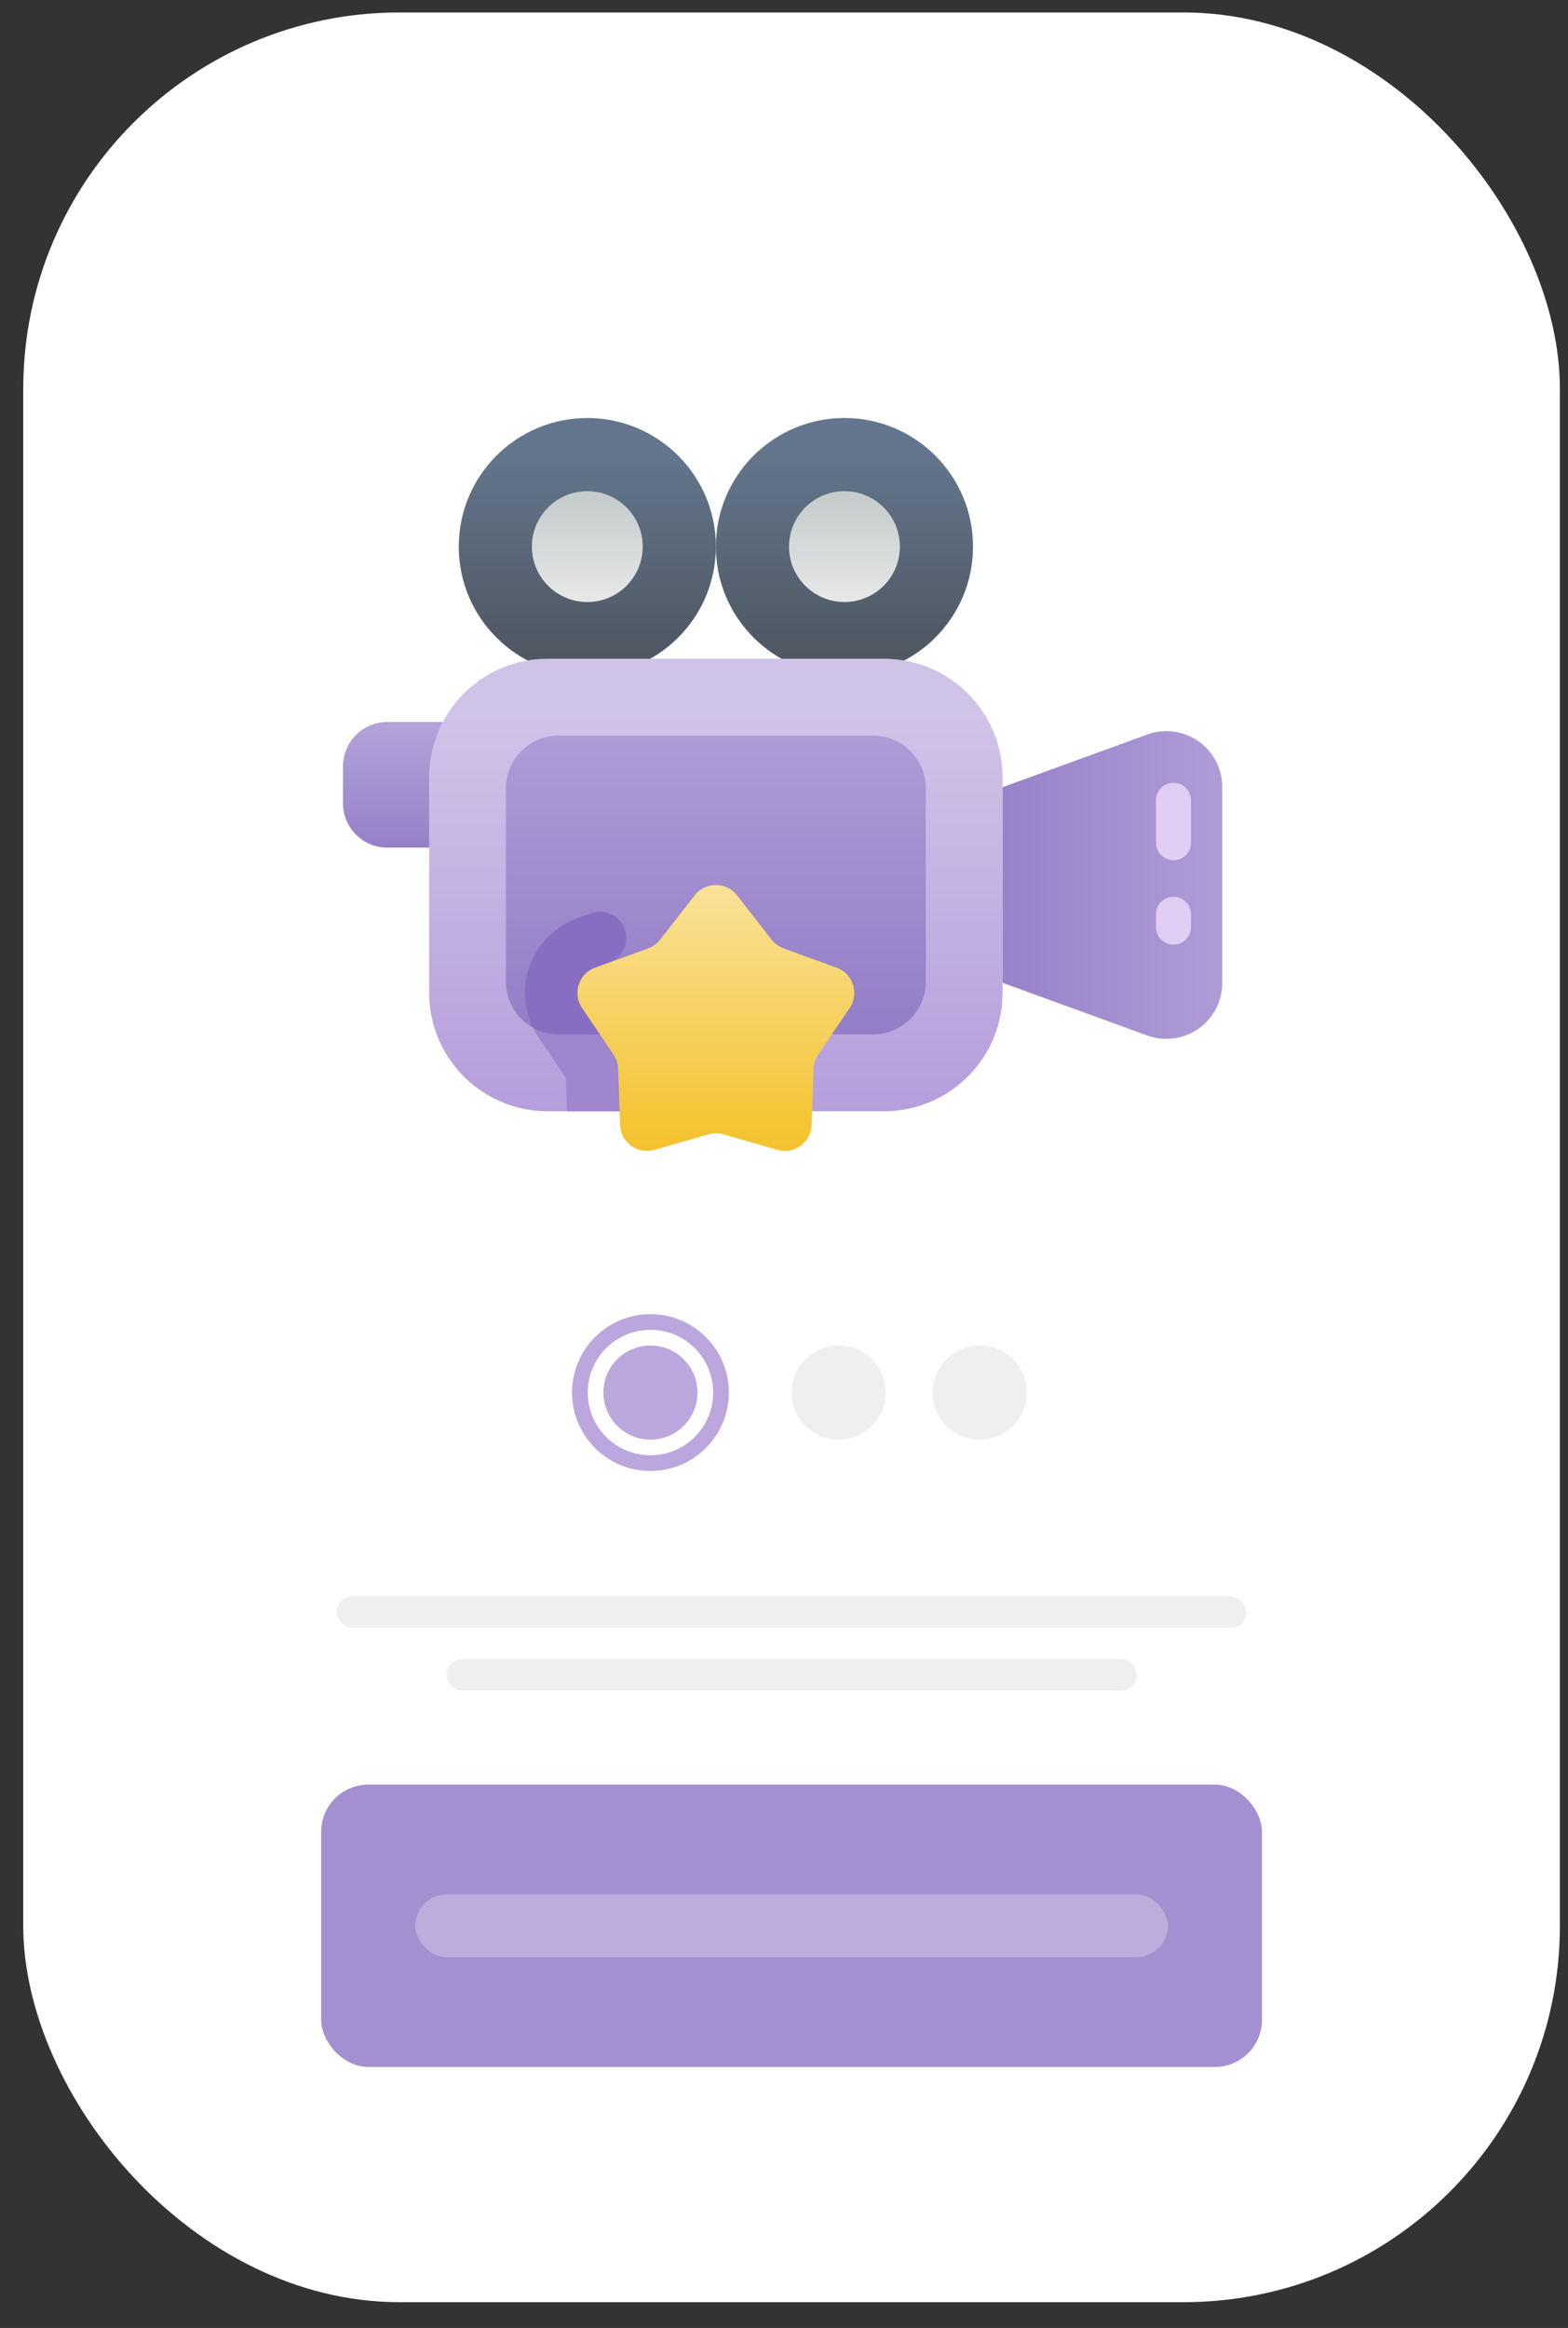 <svg width="64" height="95" fill="none" xmlns="http://www.w3.org/2000/svg"><rect width="100%" height="100%" fill="#333333" stroke="none"/><rect x=".949" y=".508" width="62.72" height="93.44" rx="15.36" fill="#fff"/><circle cx="26.549" cy="56.828" r="1.92" fill="#BBA6DE"/><circle cx="34.229" cy="56.828" r="1.92" fill="#EEEFEF"/><circle cx="39.989" cy="56.828" r="1.92" fill="#EEEFEF"/><circle cx="26.549" cy="56.828" r="2.88" stroke="#BBA6DE" stroke-width=".64"/><rect x="13.109" y="72.828" width="38.4" height="11.52" rx="1.92" fill="#A490D0"/><rect x="16.949" y="77.308" width="30.72" height="2.56" rx="1.28" fill="#fff" fill-opacity=".264"/><rect x="13.749" y="65.148" width="37.12" height="1.28" rx=".64" fill="#EEEFEF"/><rect x="18.229" y="67.708" width="28.16" height="1.28" rx=".64" fill="#EEEFEF"/><path d="M19.126 34.589h-3.319c-.998 0-1.808-.81-1.808-1.808v-1.51c0-.999.81-1.808 1.808-1.808h3.319v5.126z" fill="url(#paint0_linear)"/><circle cx="23.972" cy="22.306" r="5.247" fill="url(#paint1_linear)"/><circle cx="23.972" cy="22.306" r="2.262" fill="url(#paint2_linear)"/><circle cx="34.467" cy="22.306" r="5.248" fill="url(#paint3_linear)"/><circle cx="34.467" cy="22.306" r="2.262" fill="url(#paint4_linear)"/><path d="M36.087 45.347H22.351a4.834 4.834 0 01-4.834-4.834v-8.795a4.834 4.834 0 014.834-4.834h13.736a4.834 4.834 0 014.834 4.834v8.795a4.834 4.834 0 01-4.834 4.834z" fill="url(#paint5_linear)"/><path d="M25.231 43.613a1.099 1.099 0 00-.187-.578l-1.285-1.9a1.098 1.098 0 01.535-1.648l.56-.203a1.072 1.072 0 00-.733-2.015l-.558.202a3.242 3.242 0 00-1.58 4.864l1.115 1.652.047 1.36h2.146l-.06-1.734z" fill="#9F84CE"/><path d="M22.807 42.213a2.156 2.156 0 01-2.156-2.156v-7.883c0-1.191.965-2.156 2.156-2.156h12.825c1.19 0 2.156.965 2.156 2.155v7.884a2.156 2.156 0 01-2.156 2.156H22.807z" fill="url(#paint6_linear)"/><path d="M25.474 37.856a1.072 1.072 0 00-1.353-.587l-.558.202a3.242 3.242 0 00-1.809 4.468c.311.174.67.274 1.052.274h1.682l-.729-1.079a1.098 1.098 0 01.535-1.647l.56-.203c.577-.21.86-.862.62-1.428z" fill="#876EC2"/><path d="M40.922 40.106l5.906 2.15a2.28 2.28 0 003.06-2.143v-7.995a2.28 2.28 0 00-3.06-2.143l-5.907 2.15v7.98z" fill="url(#paint7_linear)"/><path d="M47.897 38.55a.715.715 0 01-.715-.715v-.523a.715.715 0 011.43 0v.523c0 .394-.32.714-.715.714zm0-3.444a.715.715 0 01-.715-.715V32.66a.715.715 0 111.43 0v1.732c0 .395-.32.715-.715.715z" fill="#E1CEF5"/><path d="M28.916 46.29l-2.205.634a1.098 1.098 0 01-1.401-1.018l-.079-2.293a1.1 1.1 0 00-.187-.578l-1.285-1.9a1.098 1.098 0 01.535-1.648l2.157-.783c.194-.07.364-.194.491-.357l1.412-1.809a1.098 1.098 0 011.731 0l1.412 1.81c.126.162.297.286.49.356l2.157.783c.672.244.936 1.055.535 1.647l-1.284 1.901a1.1 1.1 0 00-.188.578l-.078 2.293a1.098 1.098 0 01-1.401 1.018l-2.205-.634a1.097 1.097 0 00-.607 0z" fill="url(#paint8_linear)"/><defs><linearGradient id="paint0_linear" x1="19.099" y1="34.785" x2="19.099" y2="29.712" gradientUnits="userSpaceOnUse"><stop stop-color="#947EC7"/><stop offset="1" stop-color="#B3A1D9"/></linearGradient><linearGradient id="paint1_linear" x1="28.371" y1="27.174" x2="28.371" y2="18.374" gradientUnits="userSpaceOnUse"><stop stop-color="#4E5660"/><stop offset="1" stop-color="#64768D"/></linearGradient><linearGradient id="paint2_linear" x1="21.938" y1="20.304" x2="21.938" y2="24.37" gradientUnits="userSpaceOnUse"><stop stop-color="#C5CCCC"/><stop offset="1" stop-color="#E6E6E6"/></linearGradient><linearGradient id="paint3_linear" x1="38.867" y1="27.174" x2="38.867" y2="18.374" gradientUnits="userSpaceOnUse"><stop stop-color="#4E5660"/><stop offset="1" stop-color="#64768D"/></linearGradient><linearGradient id="paint4_linear" x1="32.434" y1="20.304" x2="32.434" y2="24.37" gradientUnits="userSpaceOnUse"><stop stop-color="#C5CCCC"/><stop offset="1" stop-color="#E6E6E6"/></linearGradient><linearGradient id="paint5_linear" x1="40.433" y1="46.671" x2="40.433" y2="28.978" gradientUnits="userSpaceOnUse"><stop stop-color="#B39BDB"/><stop offset="1" stop-color="#D0C3E8"/></linearGradient><linearGradient id="paint6_linear" x1="39.43" y1="41.87" x2="39.43" y2="27.337" gradientUnits="userSpaceOnUse"><stop stop-color="#947EC7"/><stop offset="1" stop-color="#B3A1D9"/></linearGradient><linearGradient id="paint7_linear" x1="39.476" y1="44.649" x2="51.66" y2="44.649" gradientUnits="userSpaceOnUse"><stop stop-color="#947EC7"/><stop offset="1" stop-color="#B3A1D9"/></linearGradient><linearGradient id="paint8_linear" x1="34.809" y1="46.855" x2="34.809" y2="36.117" gradientUnits="userSpaceOnUse"><stop stop-color="#F4C22C"/><stop offset="1" stop-color="#F9E198"/></linearGradient></defs></svg>
